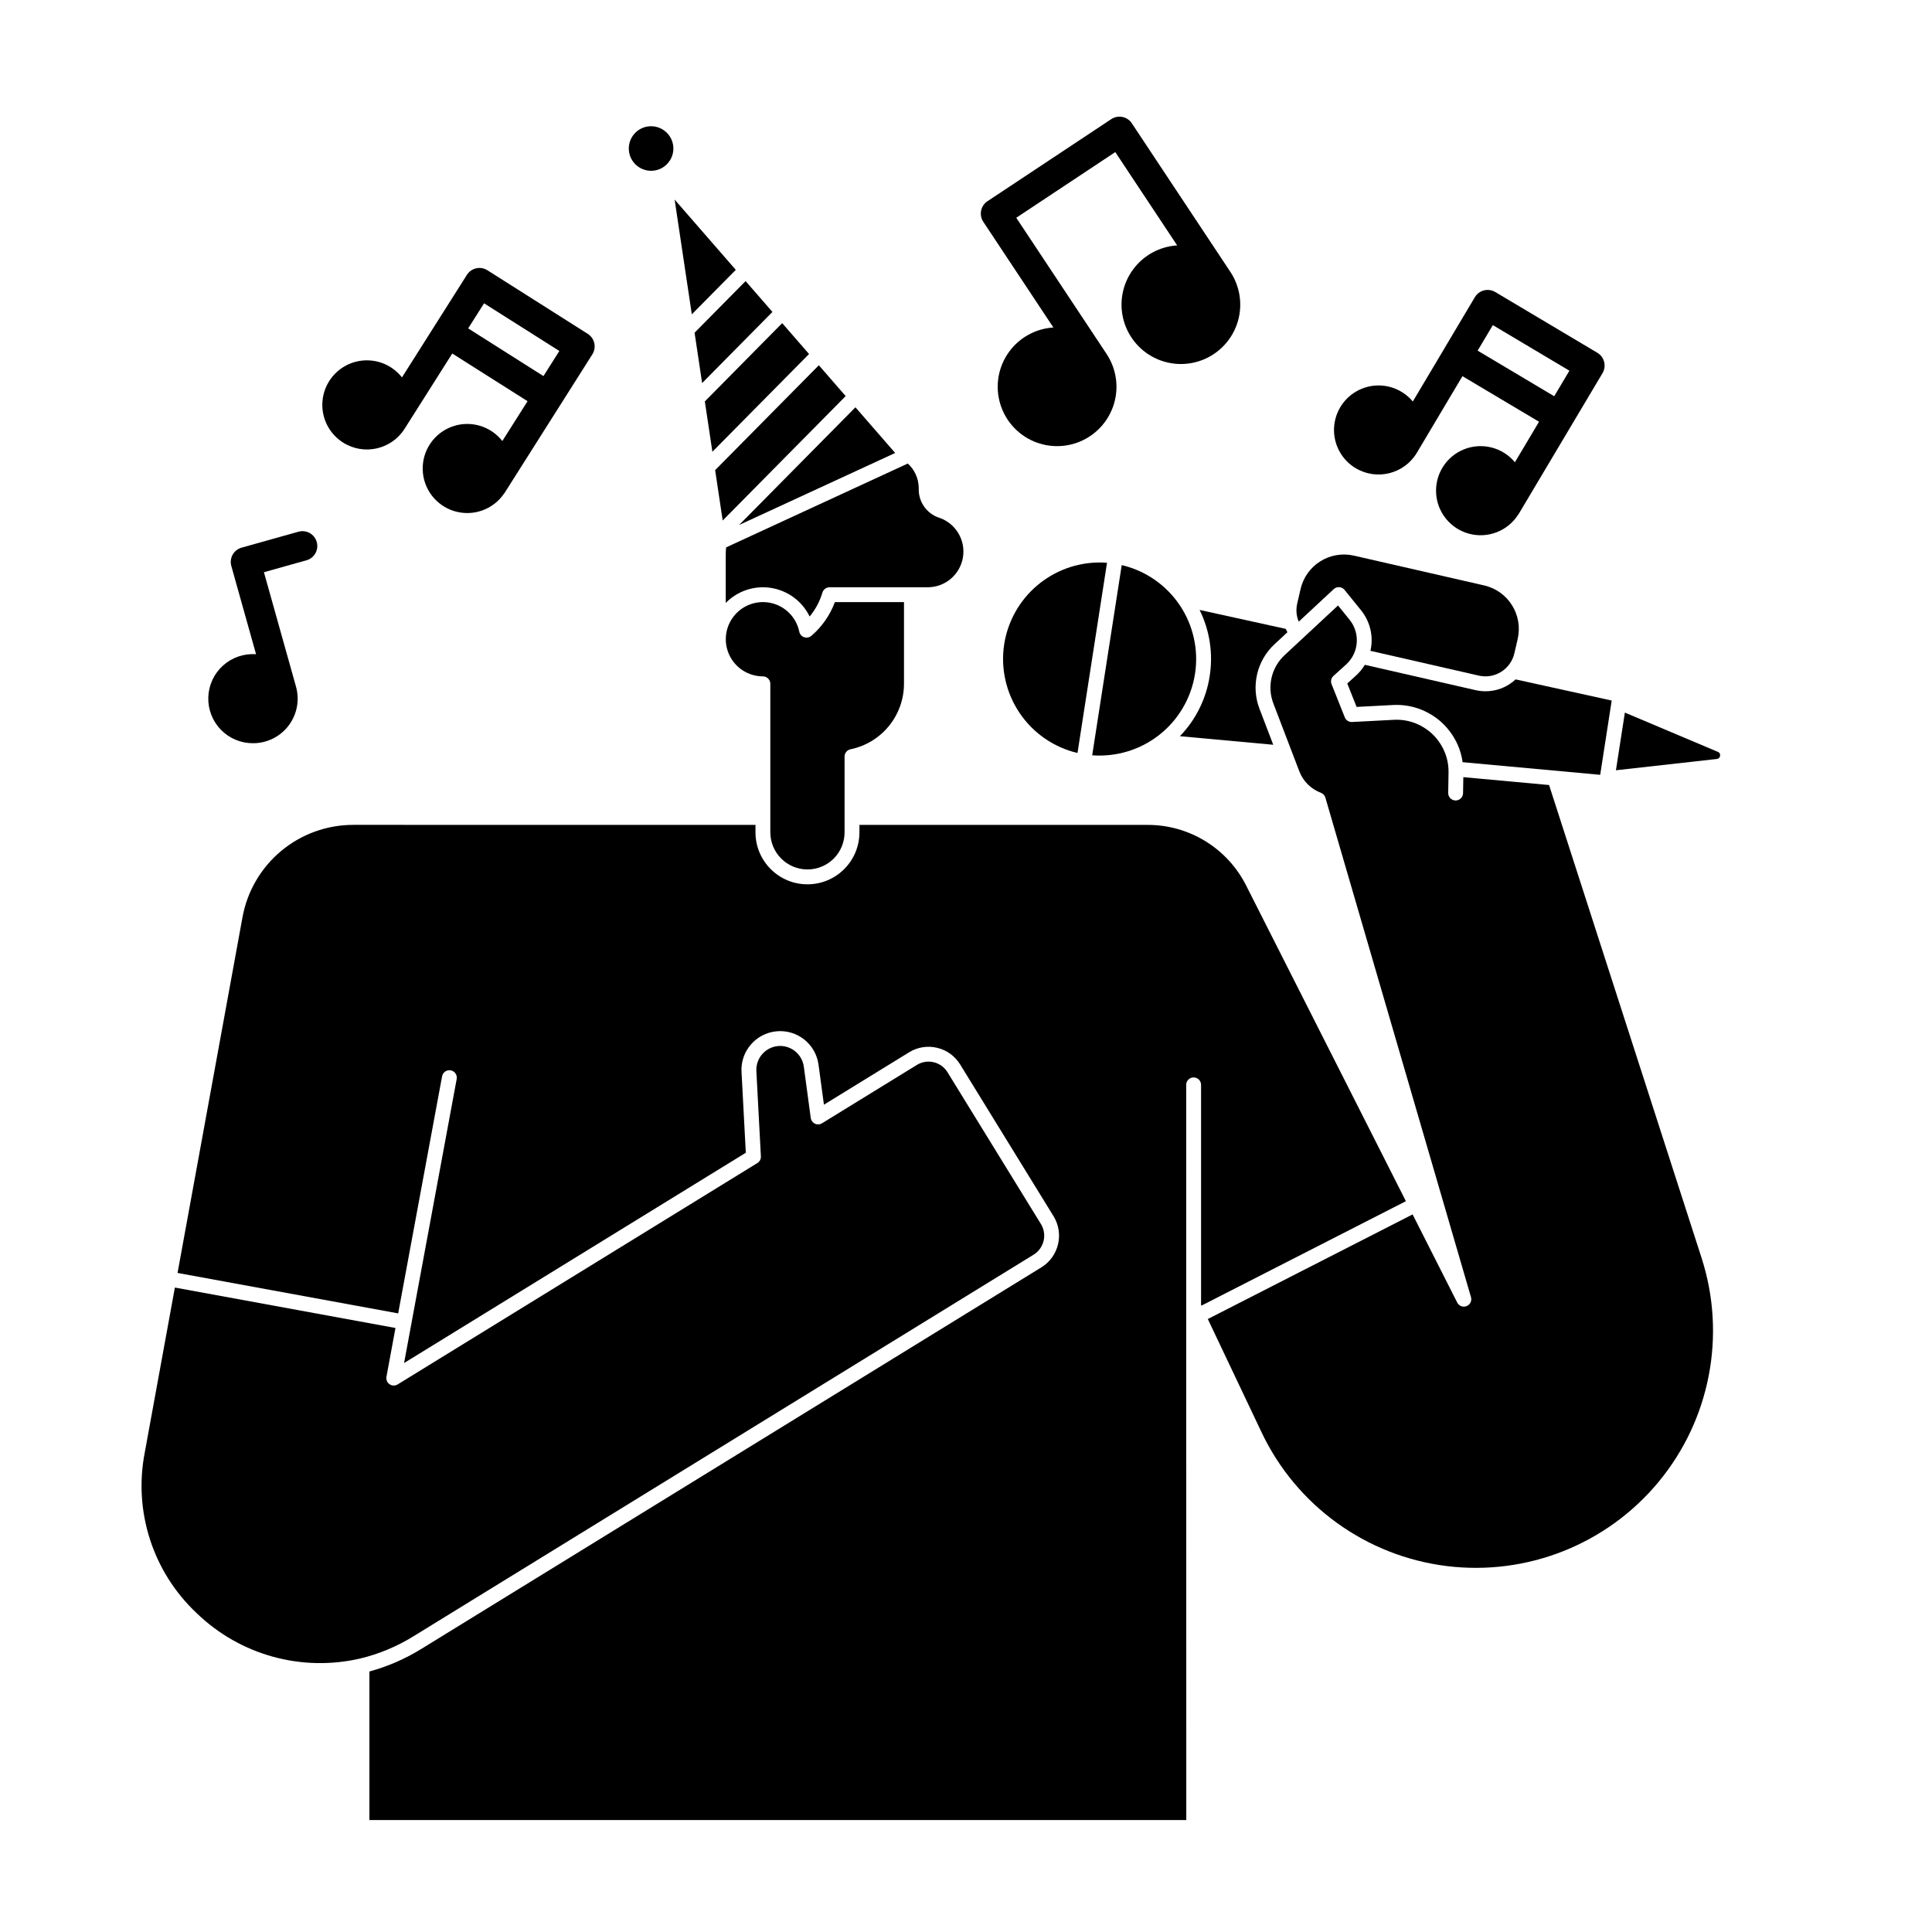 <?xml version="1.0" encoding="UTF-8"?>
<!-- Uploaded to: ICON Repo, www.svgrepo.com, Generator: ICON Repo Mixer Tools -->
<svg fill="#000000" width="800px" height="800px" version="1.1" viewBox="144 144 512 512" xmlns="http://www.w3.org/2000/svg">
 <g>
  <path d="m464.58 323.19c-0.926 5.992-3.684 11.551-7.894 15.91l24.738 2.269-3.637-9.508c-1.129-2.93-1.348-6.129-0.637-9.188 0.711-3.059 2.324-5.832 4.629-7.961l3.406-3.168c-0.164-0.289-0.32-0.586-0.461-0.887l-22.828-5.023 0.004-0.004c2.688 5.434 3.625 11.57 2.68 17.559z"/>
  <path d="m410.12 314.73c-0.977 6.367 0.477 12.867 4.078 18.207 3.598 5.344 9.078 9.133 15.348 10.613l7.824-50.406c-0.664-0.051-1.328-0.078-1.984-0.078h0.004c-6.102 0.012-12 2.203-16.629 6.172-4.633 3.973-7.695 9.465-8.641 15.492z"/>
  <path d="m488.2 308.73 9.25-8.605c0.398-0.371 0.934-0.562 1.48-0.523 0.543 0.039 1.047 0.301 1.391 0.727l4.398 5.441c2.418 3.004 3.324 6.949 2.461 10.707l28.727 6.57h-0.004c4.234 0.961 8.453-1.688 9.422-5.922l0.887-3.836h-0.004c1.445-6.356-2.527-12.684-8.879-14.141l-34.539-7.902c-3.051-0.695-6.258-0.152-8.906 1.512-2.652 1.668-4.531 4.316-5.227 7.371l-0.887 3.844v-0.004c-0.328 1.438-0.25 2.938 0.234 4.332 0.051 0.145 0.133 0.281 0.195 0.43z"/>
  <path d="m543.93 325.38c-1.871 1.184-4.039 1.812-6.254 1.812-0.895 0-1.781-0.102-2.652-0.301l-29.324-6.707c-0.637 1.062-1.43 2.023-2.352 2.856l-2.309 2.086 2.473 6.215 9.66-0.508v-0.004c2.891-0.148 5.773 0.41 8.395 1.629 1.309 0.617 2.539 1.383 3.668 2.285 2.176 1.77 3.91 4.031 5.055 6.594 0.656 1.48 1.098 3.047 1.32 4.652l36.457 3.344 3.051-19.68-25.461-5.606c-0.531 0.496-1.113 0.941-1.727 1.332z"/>
  <path d="m460.69 322.58c0.992-6.367-0.461-12.875-4.059-18.219-3.602-5.344-9.09-9.133-15.363-10.605l-7.824 50.398v0.004c6.422 0.488 12.793-1.461 17.844-5.461 5.051-3.996 8.406-9.754 9.402-16.117z"/>
  <path d="m357.98 374.41c2.613 0.004 5.117-1.031 6.965-2.875 1.844-1.848 2.879-4.356 2.875-6.965v-20.074c0-0.934 0.66-1.742 1.574-1.93 4-0.82 7.59-2.996 10.172-6.16 2.578-3.16 3.992-7.113 4-11.195v-21.648h-18.312c-1.273 3.43-3.391 6.484-6.16 8.875-0.531 0.5-1.293 0.664-1.98 0.434-0.688-0.234-1.191-0.828-1.312-1.543-0.797-3.707-3.652-6.621-7.34-7.5-3.688-0.875-7.551 0.441-9.93 3.391-2.383 2.945-2.859 7-1.23 10.422 1.633 3.418 5.082 5.598 8.871 5.602 0.523 0 1.023 0.207 1.395 0.578 0.367 0.367 0.574 0.867 0.574 1.391v39.359c0.008 5.434 4.41 9.836 9.84 9.84z"/>
  <path d="m336.33 290.7v13.086c3.133-3.207 7.629-4.691 12.051-3.977 4.426 0.719 8.227 3.543 10.184 7.574 1.543-1.863 2.695-4.019 3.383-6.344 0.25-0.832 1.016-1.406 1.887-1.406h26.008c4.644 0.004 8.609-3.367 9.352-7.953 0.742-4.586-1.953-9.035-6.363-10.496-1.559-0.52-2.91-1.516-3.867-2.848-0.953-1.32-1.477-2.906-1.492-4.535v-0.527c-0.031-2.453-1.082-4.781-2.894-6.434l-48.141 22.219c-0.066 0.543-0.102 1.094-0.105 1.641z"/>
  <path d="m417.92 476.5c2.773-1.715 3.637-5.348 1.934-8.125l-24.758-40.227c-0.816-1.332-2.133-2.285-3.656-2.648-1.52-0.363-3.125-0.105-4.457 0.715l-25.145 15.469c-0.566 0.352-1.27 0.387-1.875 0.102-0.602-0.285-1.016-0.852-1.105-1.512l-1.84-13.609c-0.438-3.137-3.113-5.473-6.277-5.481-1.73 0.008-3.387 0.727-4.574 1.984-1.191 1.262-1.812 2.953-1.723 4.684l1.199 22.59c0.039 0.719-0.32 1.402-0.934 1.781l-95.332 58.668h0.004c-0.664 0.406-1.504 0.387-2.144-0.055-0.641-0.441-0.965-1.215-0.824-1.98l2.394-12.926-58.461-10.715-7.981 43.711v-0.004c-3.043 15.633 2.168 31.73 13.789 42.613 11.477 11.082 27.785 15.594 43.32 11.984 4.988-1.199 9.75-3.191 14.109-5.891z"/>
  <path d="m319.02 188.72c2.168-1 3.519-3.207 3.426-5.594-0.098-2.387-1.617-4.481-3.859-5.305-2.242-0.828-4.758-0.223-6.379 1.531-1.621 1.758-2.023 4.312-1.023 6.481 1.371 2.957 4.875 4.25 7.836 2.887z"/>
  <path d="m474.22 378.63c-2.438-4.82-6.16-8.871-10.762-11.703-4.602-2.828-9.898-4.324-15.301-4.32h-76.398v1.969c0 7.609-6.168 13.777-13.777 13.777-7.606 0-13.773-6.168-13.773-13.777v-1.969l-106.58-0.012v0.004c-6.988-0.004-13.754 2.441-19.121 6.918-5.367 4.473-8.992 10.688-10.246 17.562l-17.211 94.262 58.469 10.719 11.637-62.828c0.094-0.516 0.391-0.969 0.82-1.266 0.43-0.297 0.961-0.406 1.473-0.312 1.07 0.199 1.773 1.223 1.578 2.293l-13.941 75.27 90.562-55.73-1.137-21.426h-0.004c-0.293-5.496 3.805-10.242 9.281-10.758 5.481-0.52 10.391 3.383 11.129 8.836l1.434 10.613 22.566-13.883v-0.004c2.219-1.367 4.894-1.797 7.434-1.191 2.539 0.602 4.731 2.191 6.098 4.414l24.758 40.227c2.832 4.629 1.395 10.68-3.223 13.539l-164.34 101.13c-4.273 2.641-8.902 4.652-13.746 5.981v39.359h216.48l-0.02-194.83c0-1.09 0.883-1.969 1.969-1.969s1.969 0.879 1.969 1.969v58.301l0.098 0.207 54.184-27.676z"/>
  <path d="m599.25 343.25-24.641-10.406-2.371 15.285 26.742-2.992h-0.004c0.457-0.035 0.82-0.391 0.863-0.844 0.09-0.445-0.164-0.891-0.59-1.043z"/>
  <path d="m554.52 352.04-22.723-2.086-0.07 4.242c-0.016 1.086-0.914 1.953-2 1.938-1.086-0.02-1.953-0.914-1.938-2l0.09-5.402c0.035-1.996-0.367-3.973-1.18-5.797-0.891-1.996-2.238-3.754-3.938-5.133-0.879-0.703-1.84-1.305-2.859-1.781-2.035-0.953-4.273-1.387-6.519-1.262l-11.07 0.578c-0.84 0.047-1.617-0.453-1.93-1.234l-3.504-8.797c-0.305-0.766-0.102-1.641 0.512-2.191l3.328-3h-0.004c3.414-3.082 3.828-8.289 0.949-11.867l-3.07-3.797-14.129 13.145h-0.004c-3.539 3.269-4.727 8.367-2.992 12.863l6.867 17.957c1.008 2.621 3.086 4.688 5.715 5.68 0.578 0.219 1.02 0.695 1.191 1.293l38.59 132.39c0.273 0.969-0.234 1.988-1.172 2.359-0.938 0.371-2.004-0.027-2.469-0.922l-11.836-23.383-54.273 27.723 14.25 30.027c9.203 19.406 27.68 32.766 48.992 35.43 21.312 2.664 42.508-5.738 56.207-22.281 13.695-16.543 17.996-38.938 11.402-59.375z"/>
  <path d="m332.79 263.72 25.613-25.906-7.117-8.18-20.496 20.742z"/>
  <path d="m338.99 215.51-16.207-18.621 4.555 30.414z"/>
  <path d="m330.07 245.52 18.633-18.855-7.113-8.172-13.52 13.676z"/>
  <path d="m381.23 264.04-10.531-12.102-30.832 31.191z"/>
  <path d="m335.52 281.94 32.59-32.973-7.109-8.172-27.48 27.793z"/>
  <path d="m423.16 230.79c-4.641 0.289-8.918 2.617-11.68 6.359-2.766 3.746-3.731 8.52-2.637 13.039 1.09 4.523 4.129 8.332 8.293 10.402 4.168 2.066 9.035 2.188 13.301 0.328 4.262-1.859 7.484-5.512 8.801-9.973 1.312-4.465 0.586-9.277-1.988-13.156l-23.93-36.078 26.242-17.406 16.402 24.73c-4.641 0.293-8.914 2.621-11.676 6.363-2.762 3.742-3.723 8.512-2.633 13.031 1.094 4.519 4.129 8.324 8.293 10.395 4.164 2.07 9.031 2.191 13.293 0.332 4.262-1.863 7.481-5.512 8.797-9.973 1.312-4.457 0.586-9.273-1.984-13.145l-26.105-39.359 0.004-0.004c-0.578-0.867-1.477-1.473-2.5-1.68-1.023-0.207-2.086 0-2.957 0.578l-32.805 21.75c-0.871 0.574-1.477 1.477-1.684 2.5-0.207 1.023 0 2.086 0.578 2.957z"/>
  <path d="m503.3 268.09c5.606 3.328 12.848 1.492 16.188-4.109l12.078-20.293 20.293 12.078-6.394 10.738c-3.254-3.926-8.656-5.32-13.402-3.461s-7.762 6.559-7.481 11.645c0.281 5.09 3.797 9.426 8.719 10.75 4.922 1.328 10.137-0.656 12.938-4.914 0.113-0.141 0.211-0.285 0.305-0.441l14.09-23.672 8.051-13.527-0.004 0.004c0.535-0.898 0.691-1.973 0.434-2.984-0.258-1.012-0.906-1.879-1.801-2.414l-27.059-16.102h-0.004c-0.895-0.535-1.969-0.691-2.981-0.434-1.012 0.258-1.879 0.906-2.414 1.801l-8.047 13.523v0.012l-8.402 14.117c-2.227-2.676-5.519-4.234-8.996-4.258-3.481-0.023-6.793 1.492-9.055 4.137-2.262 2.648-3.238 6.156-2.672 9.59 0.57 3.434 2.621 6.441 5.613 8.219zm36.316-37.93 20.293 12.078-4.027 6.766-20.293-12.082z"/>
  <path d="m211.08 340.96c3.695 0 7.176-1.73 9.406-4.676s2.957-6.762 1.957-10.32l-8.5-30.32 11.371-3.188v0.004c2.039-0.633 3.203-2.769 2.625-4.824-0.574-2.055-2.684-3.277-4.75-2.754l-15.16 4.25c-1.008 0.281-1.859 0.953-2.371 1.863-0.512 0.91-0.641 1.984-0.359 2.988l6.559 23.395c-3.203-0.234-6.363 0.848-8.754 2.996-2.387 2.148-3.797 5.18-3.902 8.391-0.109 3.211 1.098 6.324 3.34 8.629 2.242 2.301 5.324 3.59 8.539 3.566z"/>
  <path d="m234.93 261.29c5.512 3.484 12.801 1.848 16.293-3.66l12.633-19.945 19.953 12.637-6.688 10.559h0.004c-3.144-4.016-8.508-5.562-13.305-3.832s-7.941 6.344-7.797 11.441c0.141 5.094 3.539 9.523 8.426 10.98 4.887 1.461 10.156-0.383 13.066-4.566 0.113-0.133 0.215-0.273 0.309-0.422v-0.012l23.16-36.566-0.004 0.004c1.164-1.836 0.617-4.269-1.219-5.434l-26.59-16.852c-1.836-1.164-4.269-0.617-5.434 1.219l-17.211 27.18c-2.148-2.742-5.402-4.398-8.883-4.519-3.484-0.121-6.84 1.301-9.176 3.887-2.336 2.586-3.41 6.07-2.938 9.523 0.477 3.453 2.453 6.519 5.398 8.379zm37.352-36.91 19.953 12.633-4.211 6.652-19.953-12.637z"/>
 </g>
</svg>
